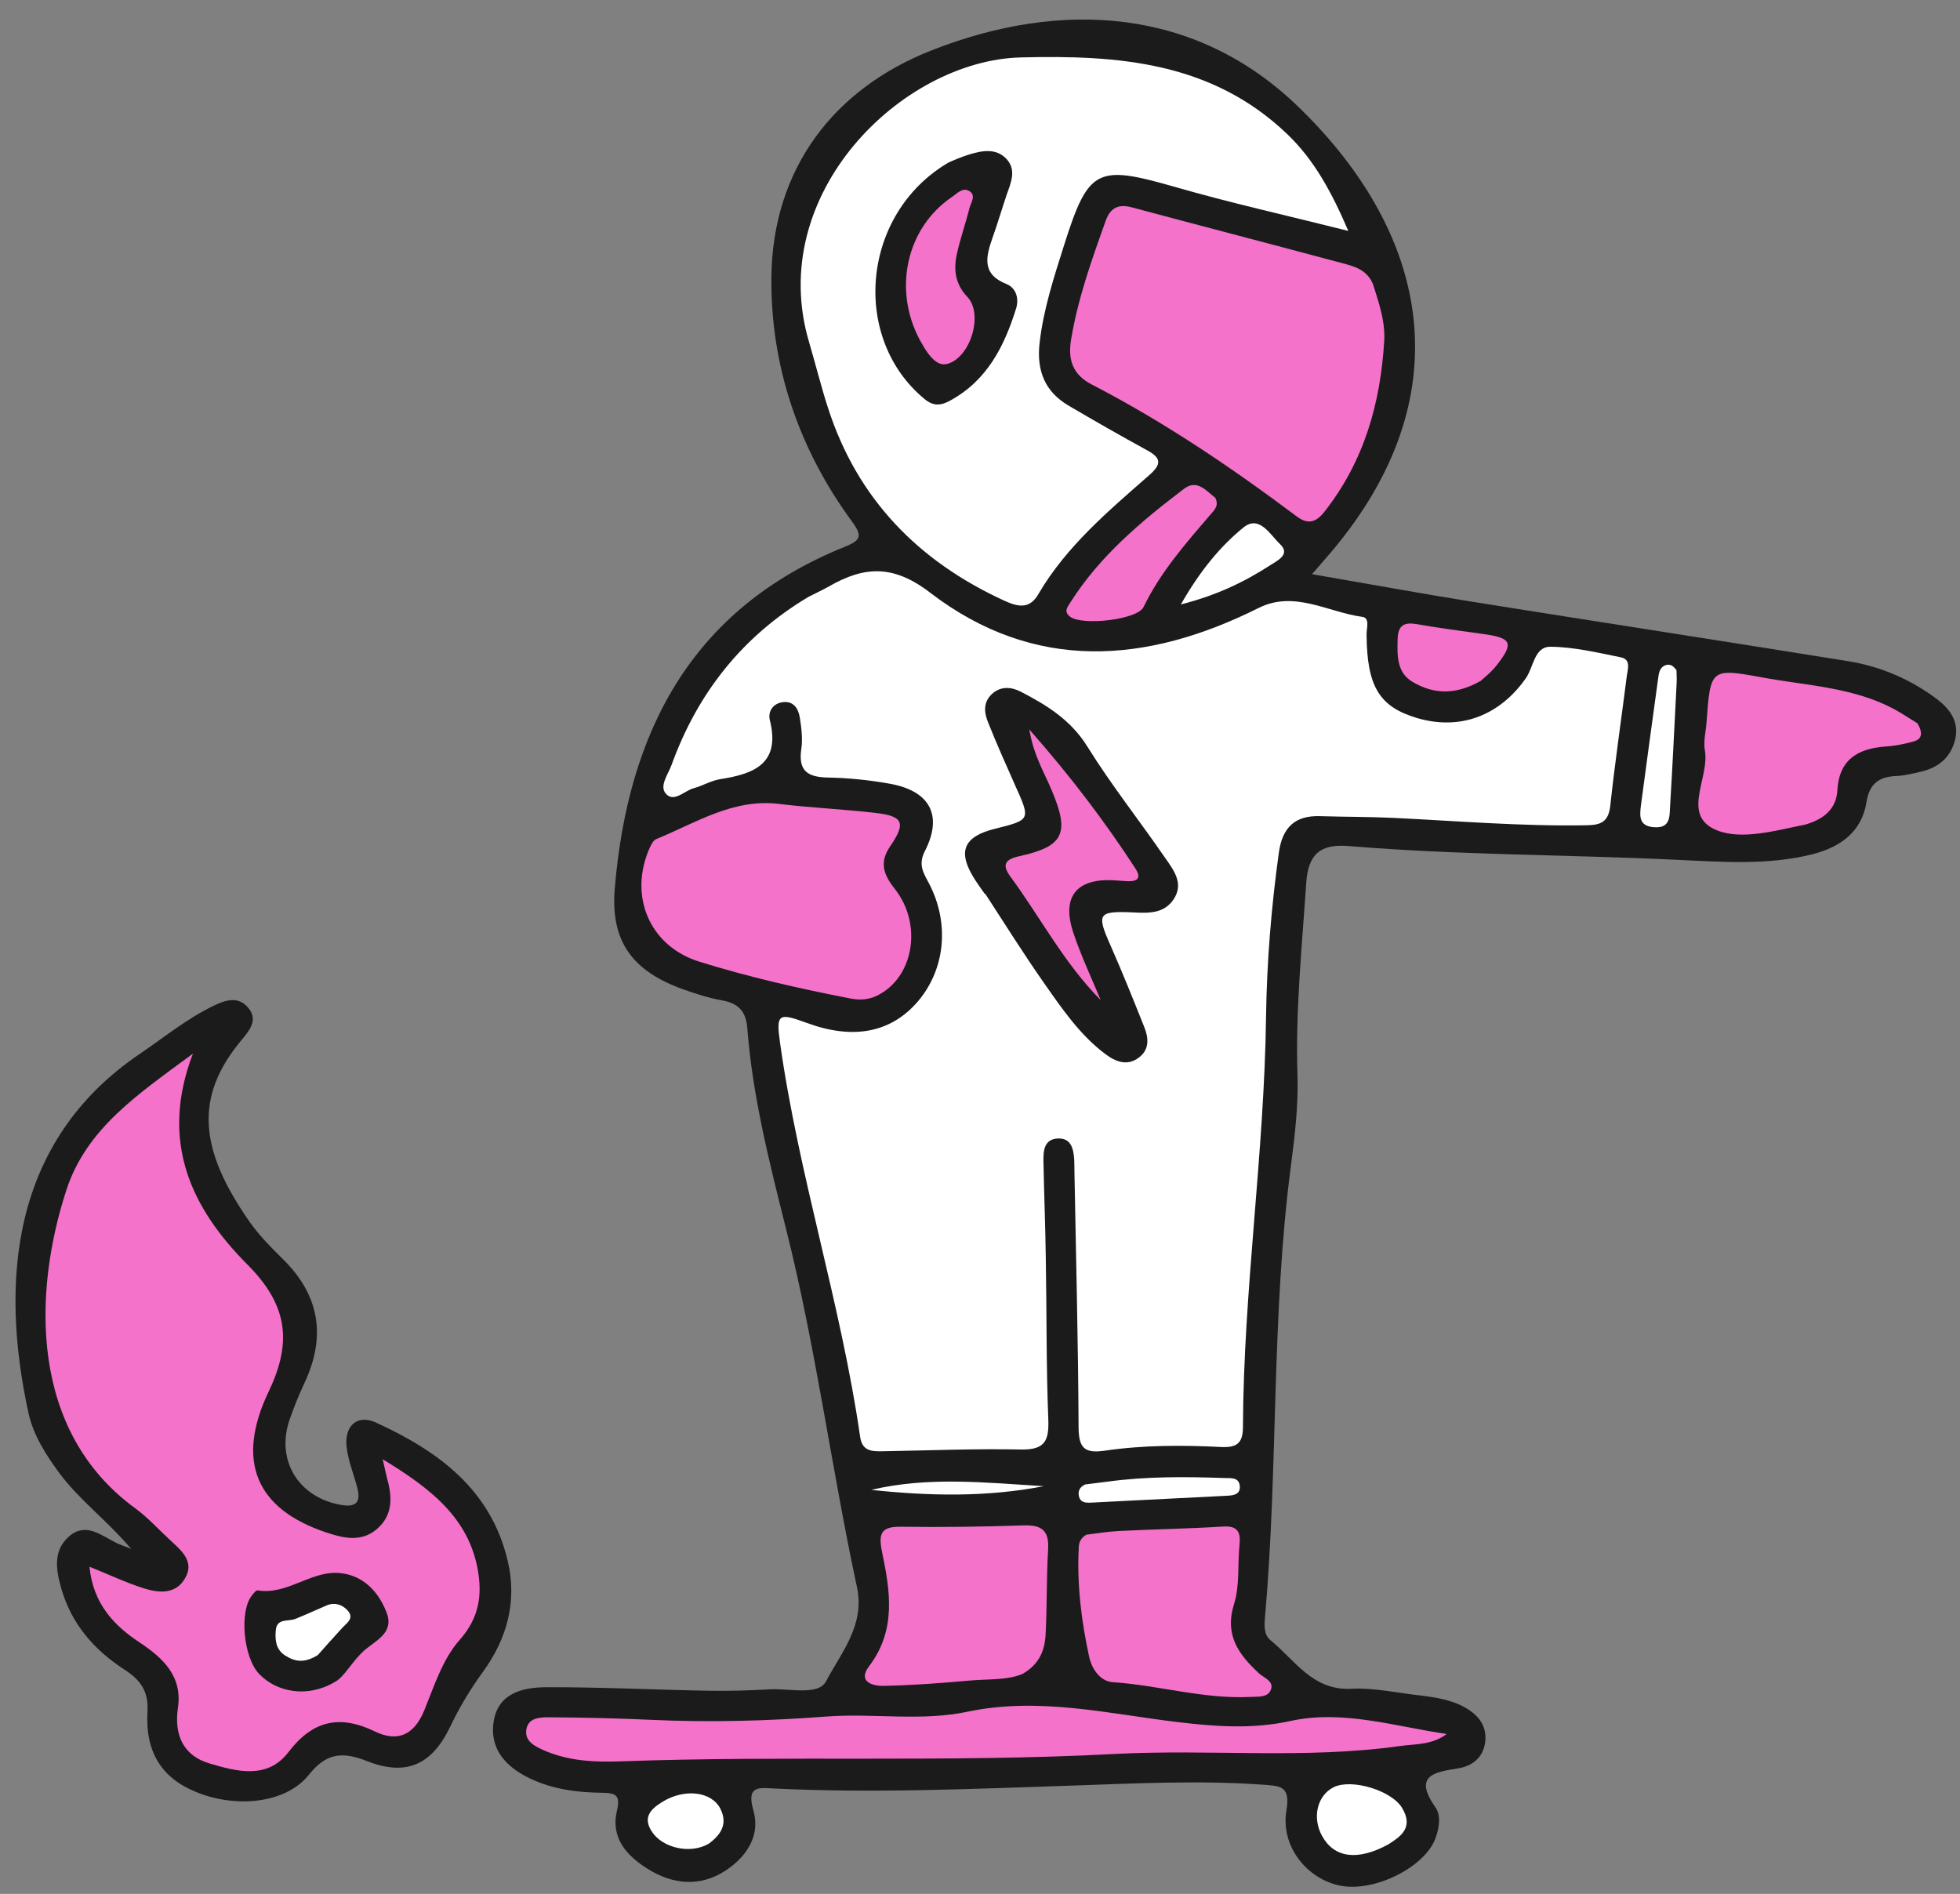 <?xml version="1.0" encoding="UTF-8" standalone="no"?><svg xmlns="http://www.w3.org/2000/svg" xmlns:xlink="http://www.w3.org/1999/xlink" fill="#000000" height="97.6" preserveAspectRatio="xMidYMid meet" version="1" viewBox="-0.8 -1.0 101.0 97.6" width="101" zoomAndPan="magnify"><rect x="-0.8" y="-1.0" width="101.0" height="97.6" fill="#808080" stroke="none"/><g><g id="change1_1"><path d="M66.81,28.59c2.96,0.51,5.63,1,8.31,1.43c6.45,1.03,12.9,2.02,19.35,3.06c1.65,0.27,3.18,0.93,4.53,1.94 c0.7,0.53,1.18,1.2,0.94,2.13c-0.23,0.89-0.85,1.4-1.72,1.61c-0.43,0.1-0.86,0.21-1.29,0.23c-0.9,0.04-1.4,0.38-1.55,1.36 c-0.25,1.52-1.34,2.3-2.77,2.67c-2.31,0.58-4.64,0.4-6.98,0.29c-5.64-0.27-11.3-0.24-16.94-0.71c-1.46-0.12-2.08,0.42-2.18,1.91 c-0.22,3.31-0.56,6.6-0.45,9.92c0.05,1.55-0.14,3.12-0.34,4.66c-1.01,7.7-0.65,15.48-1.33,23.2c-0.04,0.45-0.08,0.94,0.28,1.24 c1.27,1.03,2.17,2.61,4.18,2.5c1.15-0.06,2.32,0.21,3.49,0.34c0.82,0.1,1.65,0.22,2.38,0.64c0.69,0.4,1.12,0.96,1.01,1.79 c-0.11,0.78-0.66,1.21-1.38,1.33c-1.26,0.2-2.33,0.37-1.18,2.01c0.29,0.42,0.2,1.04,0.01,1.57c-0.53,1.5-3.13,2.81-4.9,2.47 c-1.74-0.34-3.1-2.04-2.79-3.88c0.22-1.29-0.33-1.26-1.26-1.33c-3.27-0.23-6.53-0.06-9.79,0.05c-5.12,0.17-10.22,0.4-15.34,0.15 c-0.77-0.04-1.45-0.17-1.08,1.12c0.38,1.3-0.34,2.39-1.43,3.11c-1.32,0.86-2.71,0.72-4-0.08c-1.09-0.68-1.93-1.59-1.6-3 c0.18-0.76-0.01-0.92-0.73-0.93c-1.27-0.01-2.54-0.17-3.71-0.72c-1.24-0.58-2.14-1.5-1.91-2.96c0.23-1.45,1.49-1.75,2.68-1.76 c2.78-0.01,5.55,0.13,8.33,0.18c1.07,0.02,2.14-0.01,3.21-0.07c1.01-0.06,2.52,0.34,2.91-0.42c0.77-1.47,2.01-2.87,1.59-4.85 c-1.32-6.14-2.12-12.38-3.66-18.48c-0.85-3.4-1.72-6.81-1.99-10.32c-0.07-0.89-0.47-1.29-1.32-1.44c-0.67-0.12-1.32-0.33-1.97-0.56 c-2.6-0.93-3.77-2.44-3.54-5.2c0.67-8.04,3.93-14.42,11.85-17.61c0.82-0.33,0.93-0.55,0.37-1.31c-2.74-3.73-4.19-8.01-4.15-12.56 c0.05-5.64,3.25-9.76,8.27-11.72C53.88-1.03,60.81-0.62,66.1,4.5c6.95,6.73,8.35,15.07,1.72,22.92 C67.57,27.71,67.32,28,66.81,28.59z M5.19,78.51c-0.77-0.38-1.56-1.07-2.41-0.35c-0.86,0.73-0.7,1.73-0.42,2.71 c0.53,1.83,1.69,3.16,3.25,4.17c0.79,0.51,1.25,1.09,1.19,2.13c-0.13,2.12,0.73,3.45,2.48,4.17c2.1,0.87,4.66,0.59,5.83-0.87 c0.9-1.13,1.72-1.22,3.01-0.71c2.03,0.8,3.35,0.17,4.28-1.78c0.48-1.01,1.05-1.95,1.72-2.87c1.21-1.68,1.74-3.6,1.24-5.68 c-0.87-3.69-3.6-5.66-6.79-7.12c-0.96-0.44-1.63,0.17-1.51,1.25c0.08,0.72,0.37,1.41,0.55,2.11c0.18,0.69-0.01,1.02-0.8,0.89 c-2.21-0.36-3.41-2.29-2.69-4.39c0.22-0.64,0.48-1.28,0.77-1.9c1.13-2.41,0.78-4.53-1.13-6.4c-0.59-0.58-1.18-1.18-1.66-1.85 c-2.65-3.77-2.91-6.49-0.44-9.44c0.41-0.49,0.87-1.05,0.3-1.68c-0.52-0.58-1.17-0.35-1.75-0.07c-1.37,0.66-2.54,1.62-3.79,2.47 c-6.66,4.5-7.23,11.76-5.75,18.53c0.25,1.13,0.89,2.14,1.6,3.1c1.02,1.37,2.4,2.38,3.69,3.89C5.52,78.65,5.35,78.59,5.19,78.51z" fill="#1b1b1b"/></g><g id="change2_1"><path d="M69.95,13.64c0.28,0.9,0.64,1.89,0.58,2.92c-0.19,3.22-1.04,6.22-3.08,8.81c-0.46,0.58-0.87,0.67-1.46,0.22 c-3.35-2.51-6.81-4.85-10.54-6.78c-0.95-0.49-1.23-1.24-1.06-2.29c0.35-2.13,1.07-4.14,1.79-6.15c0.24-0.67,0.66-0.87,1.36-0.68 c3.62,0.97,7.24,1.91,10.86,2.88C68.99,12.73,69.64,12.9,69.95,13.64z M45.31,44.81c-0.59-0.75-0.81-1.37-0.23-2.21 c0.82-1.2,0.66-1.55-0.79-1.71c-1.64-0.19-3.3-0.26-4.94-0.46c-2.38-0.29-4.29,0.98-6.33,1.81c-0.15,0.06-0.26,0.28-0.34,0.45 c-1.1,2.47-0.02,5.07,2.56,5.87c2.56,0.8,5.17,1.39,7.8,1.9c0.56,0.11,1.06,0.04,1.54-0.25C46.31,49.21,46.71,46.58,45.31,44.81z M65.7,87.69c-1.97,0.43-3.84,0.29-5.79,0.06c-3.59-0.43-7.17-1.31-10.84-0.54c-2.4,0.51-4.85,0.07-7.28,0.25 c-3.02,0.23-6.03,0.31-9.05,0.17c-1.75-0.08-3.51-0.12-5.26-0.13c-0.47,0-1.07,0.02-1.16,0.65c-0.08,0.59,0.44,0.84,0.88,1.04 c1.28,0.57,2.64,0.63,4.01,0.58c8.47-0.31,16.95,0.07,25.42-0.38c4.9-0.26,9.83,0.28,14.72-0.41c0.8-0.11,1.64-0.05,2.4-0.62 C71.07,87.97,68.4,87.1,65.7,87.69z M54.79,78.74c-0.1,1.9,0.13,3.78,0.53,5.62c0.13,0.61,0.54,1.28,1.22,1.33 c2.38,0.16,4.69,0.88,7.09,0.76c0.37-0.02,0.89,0.04,1.05-0.35c0.2-0.46-0.35-0.63-0.61-0.87c-1.04-0.97-1.78-1.96-1.28-3.56 c0.3-0.95,0.18-2.03,0.28-3.04c0.07-0.65-0.07-1.01-0.84-0.96c-1.79,0.11-3.59,0.14-5.39,0.23c-0.58,0.03-1.16,0.13-1.66,0.19 C54.88,78.27,54.8,78.49,54.79,78.74z M53.08,83.24c0.08-1.46,0.04-2.92,0.13-4.38c0.06-0.98-0.32-1.28-1.26-1.25 c-2.09,0.07-4.19,0.1-6.29,0.07c-1.04-0.02-1.21,0.32-1.01,1.29c0.42,2.01,0.75,4.03-0.66,5.89c-0.62,0.81,0.18,1.04,0.77,1.02 c1.46-0.03,2.92-0.14,4.37-0.27c0.96-0.09,1.96-0.01,2.75-0.34C52.77,84.77,53.04,84.03,53.08,83.24z M96.78,35.53 c-2.12-1.12-4.5-1.2-6.78-1.62c-2.65-0.49-2.66-0.44-2.86,2.29c-0.03,0.49-0.17,0.99-0.09,1.45c0.26,1.38-1.14,3.22,0.41,4.04 c1.22,0.64,2.96,0.18,4.45-0.13c0.14-0.03,0.29-0.05,0.43-0.1c0.85-0.27,1.49-0.78,1.54-1.73c0.09-1.6,1.07-2.16,2.5-2.26 c0.48-0.03,0.97-0.13,1.43-0.26c0.41-0.11,0.51-0.41,0.19-0.94C97.68,36.08,97.24,35.78,96.78,35.53z M60.2,24.2 c-2.21,1.68-4.33,3.46-5.84,5.84c-0.14,0.23-0.37,0.47-0.02,0.74c0.62,0.48,3.48,0.16,3.79-0.5c0.86-1.78,2.14-3.24,3.41-4.72 c0.22-0.26,0.5-0.49,0.28-0.91C61.35,24.29,60.88,23.67,60.2,24.2z M76.36,33.24c0.85-1.1,0.73-1.36-0.68-1.56 c-1.15-0.16-2.3-0.31-3.44-0.51c-0.68-0.12-1,0.04-1.02,0.77c-0.02,0.84-0.05,1.72,0.77,2.2c1.06,0.63,2.19,0.7,3.51-0.05 C75.69,33.92,76.07,33.62,76.36,33.24z M22.88,83.52c-0.87,0.98-1.31,2.38-1.82,3.63c-0.52,1.26-1.37,1.65-2.54,1.08 c-1.82-0.88-3.21-0.57-4.46,1.07c-1.09,1.42-2.67,0.99-4.06,0.58C8.65,89.48,8.16,88.42,8.37,87c0.23-1.59-0.73-2.52-1.92-3.32 C5.07,82.78,4,81.65,3.81,79.74c1.02,0.41,1.88,0.82,2.79,1.11c0.76,0.24,1.62,0.33,2.11-0.47c0.54-0.87-0.12-1.44-0.71-1.98 c-0.61-0.56-1.17-1.19-1.83-1.67c-5.49-4-5.26-11.16-3.55-16.4c1.04-3.19,3.71-4.95,6.52-7.03c-1.74,4.56-0.06,7.99,2.82,10.88 c2.04,2.05,2.32,3.95,1.09,6.52c-1.73,3.62-0.63,6.06,2.92,7.26c0.89,0.3,1.82,0.54,2.64-0.15c0.87-0.74,0.8-1.71,0.52-2.69 c-0.05-0.18-0.08-0.37-0.21-0.92c2.46,1.5,4.41,3,4.9,5.69C24.05,81.21,23.9,82.37,22.88,83.52z M19.11,82.07 c-0.44-1.11-1.26-1.93-2.48-2.01c-1.44-0.09-2.65,1.15-4.16,0.9c-0.09-0.01-0.22,0.18-0.31,0.29c-0.63,0.84-0.41,3.16,0.38,4 c0.92,0.98,2.53,1.26,3.93,0.42c0.48-0.25,0.88-1.08,1.54-1.65C18.63,83.5,19.53,83.12,19.11,82.07z M54.5,47.04 c-0.59-1.8,0.15-2.75,2.01-2.68c0.24,0.01,0.49,0.04,0.73,0.05c0.49,0.03,0.83-0.09,0.47-0.65c-1.58-2.43-3.33-4.74-5.47-7.17 c0.23,1.37,0.78,2.23,1.16,3.15c0.93,2.2,0.62,2.88-1.66,3.38c-0.78,0.17-0.91,0.46-0.47,1.06c1.55,2.11,2.76,4.45,4.65,6.36 C55.43,49.36,54.89,48.22,54.5,47.04z M48.03,17.75c1.19-0.34,1.86-2.58,1.01-3.46c-0.6-0.63-0.71-1.37-0.54-2.16 c0.17-0.8,0.45-1.58,0.65-2.38c0.07-0.3,0.38-0.68-0.01-0.91c-0.34-0.2-0.63,0.14-0.9,0.32c-2.34,1.6-3.04,4.77-1.63,7.38 C47.14,17.52,47.56,17.88,48.03,17.75z" fill="#f472ca"/></g><g id="change3_1"><path d="M70.74,94.05c-1.6,0.87-2.79,0.69-3.41-0.43c-0.53-0.96-0.25-2.1,0.6-2.52c0.93-0.45,2.98,0.17,3.52,1.07 C72.07,93.2,71.35,93.66,70.74,94.05z M85.03,33.28c-0.33,0.12-0.35,0.44-0.39,0.72c-0.3,2.16-0.59,4.33-0.88,6.49 c-0.07,0.56-0.12,1.09,0.68,1.14c0.84,0.06,0.79-0.55,0.82-1.07c0.13-2.13,0.23-4.27,0.34-6.4c0.01-0.24-0.01-0.48-0.01-0.62 C85.41,33.28,85.23,33.21,85.03,33.28z M64.67,28.12c0.38-0.24,1.04-0.56,0.49-1.08c-0.5-0.47-1.06-1.52-1.88-0.86 c-1.24,1.01-2.27,2.29-3.23,3.97C61.93,29.67,63.34,28.98,64.67,28.12z M36.32,92.21c-0.46-0.9-1.86-1.05-2.99-0.35 c-0.58,0.36-1.03,0.78-0.54,1.53c0.55,0.85,1.99,1.18,2.94,0.62C36.29,93.59,36.74,93.04,36.32,92.21z M54.8,76.12 c0.07,0.29,0.31,0.33,0.57,0.32c2.37-0.12,4.74-0.24,7.11-0.36c0.31-0.02,0.62-0.08,0.61-0.46c-0.02-0.5-0.45-0.44-0.76-0.45 c-2.03-0.07-4.07-0.09-6.09,0.19c-0.38,0.05-0.77,0.1-1.12,0.14C54.82,75.64,54.74,75.86,54.8,76.12z M44.1,75.78 c2.98,0.32,5.94,0.38,8.89-0.19C50.01,75.41,47.04,75.08,44.1,75.78z M83.03,33.84c-0.28,2.22-0.61,4.44-0.85,6.67 c-0.09,0.84-0.47,1.01-1.23,1.02c-3.32,0.06-6.62-0.22-9.93-0.38c-1.26-0.06-2.53-0.05-3.8-0.09c-1.3-0.04-1.94,0.59-2.12,1.88 c-0.39,2.81-0.62,5.63-0.66,8.45c-0.09,7.07-1.16,14.08-1.19,21.15c0,0.86-0.34,1.07-1.14,1.03c-2-0.1-4-0.1-5.98,0.19 c-1.04,0.15-1.34-0.13-1.35-1.19c-0.02-4.34-0.13-8.67-0.21-13c-0.01-0.29,0-0.59-0.02-0.88c-0.04-0.51-0.17-1.03-0.81-1.02 c-0.74,0.02-0.78,0.63-0.77,1.18c0.03,1.66,0.1,3.31,0.12,4.97c0.05,2.78,0.02,5.56,0.13,8.33c0.04,1.09-0.17,1.57-1.39,1.55 c-2.39-0.05-4.77,0.05-7.16,0.09c-0.57,0.01-1.05-0.01-1.15-0.77c-0.99-6.85-3.17-13.46-4.13-20.32c-0.2-1.45-0.07-1.52,1.37-0.99 c2.35,0.87,4.26,0.53,5.64-0.99c1.48-1.64,1.77-4.04,0.7-6.14c-0.28-0.55-0.62-0.98-0.24-1.72c0.94-1.84,0.26-3.1-1.8-3.47 c-1.05-0.19-2.13-0.3-3.2-0.32c-1.04-0.02-1.53-0.34-1.37-1.46c0.08-0.52,0.01-1.07-0.07-1.6c-0.07-0.45-0.28-0.87-0.84-0.83 c-0.54,0.05-0.82,0.48-0.71,0.93c0.56,2.23-0.79,2.77-2.54,3.04c-0.47,0.07-0.91,0.34-1.38,0.47c-0.49,0.13-1.02,0.76-1.44,0.28 c-0.35-0.4,0.13-1.01,0.3-1.49c1.34-3.7,3.65-6.62,7.05-8.65c0.35-0.18,0.7-0.34,1.04-0.53c1.82-1.05,3.32-1.16,5.24,0.32 c5.36,4.1,11.12,3.68,16.92,0.78c1.84-0.92,3.57,0.22,5.34,0.46c0.4,0.05,0.22,0.58,0.22,0.9c0.02,2.68,0.65,3.73,2.59,4.31 c2.22,0.66,4.26-0.11,5.62-2.05c0.4-0.57,0.43-1.63,1.27-1.62c1.2,0.01,2.41,0.3,3.6,0.54C83.26,32.97,83.08,33.47,83.03,33.84z M59.24,43.21c-1.32-1.92-2.78-3.76-4.01-5.74c-0.85-1.37-2.09-2.13-3.42-2.82c-0.48-0.25-1.04-0.31-1.5,0.12 c-0.47,0.44-0.39,0.99-0.18,1.49c0.43,1.08,0.91,2.15,1.38,3.21c0.8,1.78,0.81,1.78-1.04,2.24c-1.65,0.41-1.95,1.2-1.02,2.64 c0.16,0.25,0.33,0.48,0.5,0.72c0.01,0,0.01-0.01,0.02-0.01c1.01,1.55,1.99,3.12,3.05,4.63c0.92,1.31,1.83,2.65,3.14,3.63 c0.53,0.4,1.14,0.64,1.74,0.17c0.56-0.43,0.48-1.04,0.25-1.6c-0.56-1.4-1.12-2.8-1.73-4.18c-0.72-1.62-0.64-1.77,1.15-1.69 c0.79,0.04,1.61,0.08,2.11-0.68C60.22,44.53,59.68,43.84,59.24,43.21z M52.77,16.68c-0.16,1.42,0.27,2.5,1.49,3.22 c1.34,0.79,2.69,1.56,4.06,2.31c0.71,0.39,0.75,0.7,0.12,1.26c-2.12,1.86-4.29,3.68-5.74,6.16c-0.47,0.81-1.1,0.62-1.76,0.32 c-4.42-2.03-7.56-5.24-9.07-9.92c-0.36-1.11-0.64-2.25-0.97-3.37C38.61,9,45.68,2.12,51.79,1.96c5.04-0.13,9.85,0.23,13.74,3.95 c1.39,1.33,2.28,2.97,3.15,4.99c-3.18-0.8-6.11-1.45-8.98-2.28c-3.95-1.13-4.41-0.95-5.65,2.96 C53.52,13.26,52.97,14.92,52.77,16.68z M51.07,13.64c-1.31-0.52-1.06-1.42-0.72-2.4c0.26-0.73,0.48-1.48,0.73-2.22 c0.21-0.6,0.5-1.24,0.01-1.8c-0.52-0.59-1.24-0.47-1.91-0.27c-0.46,0.14-0.91,0.34-1.11,0.43c-4.5,2.65-5.03,9.06-1.22,12.19 c0.44,0.36,0.82,0.35,1.32,0.07c1.9-1.04,2.78-2.79,3.39-4.74C51.72,14.38,51.56,13.84,51.07,13.64z M16.81,82.92 c0.25-0.28,0.69-0.52,0.28-0.95c-0.28-0.29-0.66-0.41-1.07-0.23c-0.53,0.23-1.06,0.47-1.6,0.69c-0.37,0.15-0.96-0.06-1.01,0.6 c-0.04,0.49,0,0.98,0.49,1.29c0.49,0.31,0.98,0.41,1.68-0.03C15.9,83.93,16.35,83.42,16.81,82.92z" fill="#ffffff"/></g></g></svg>
